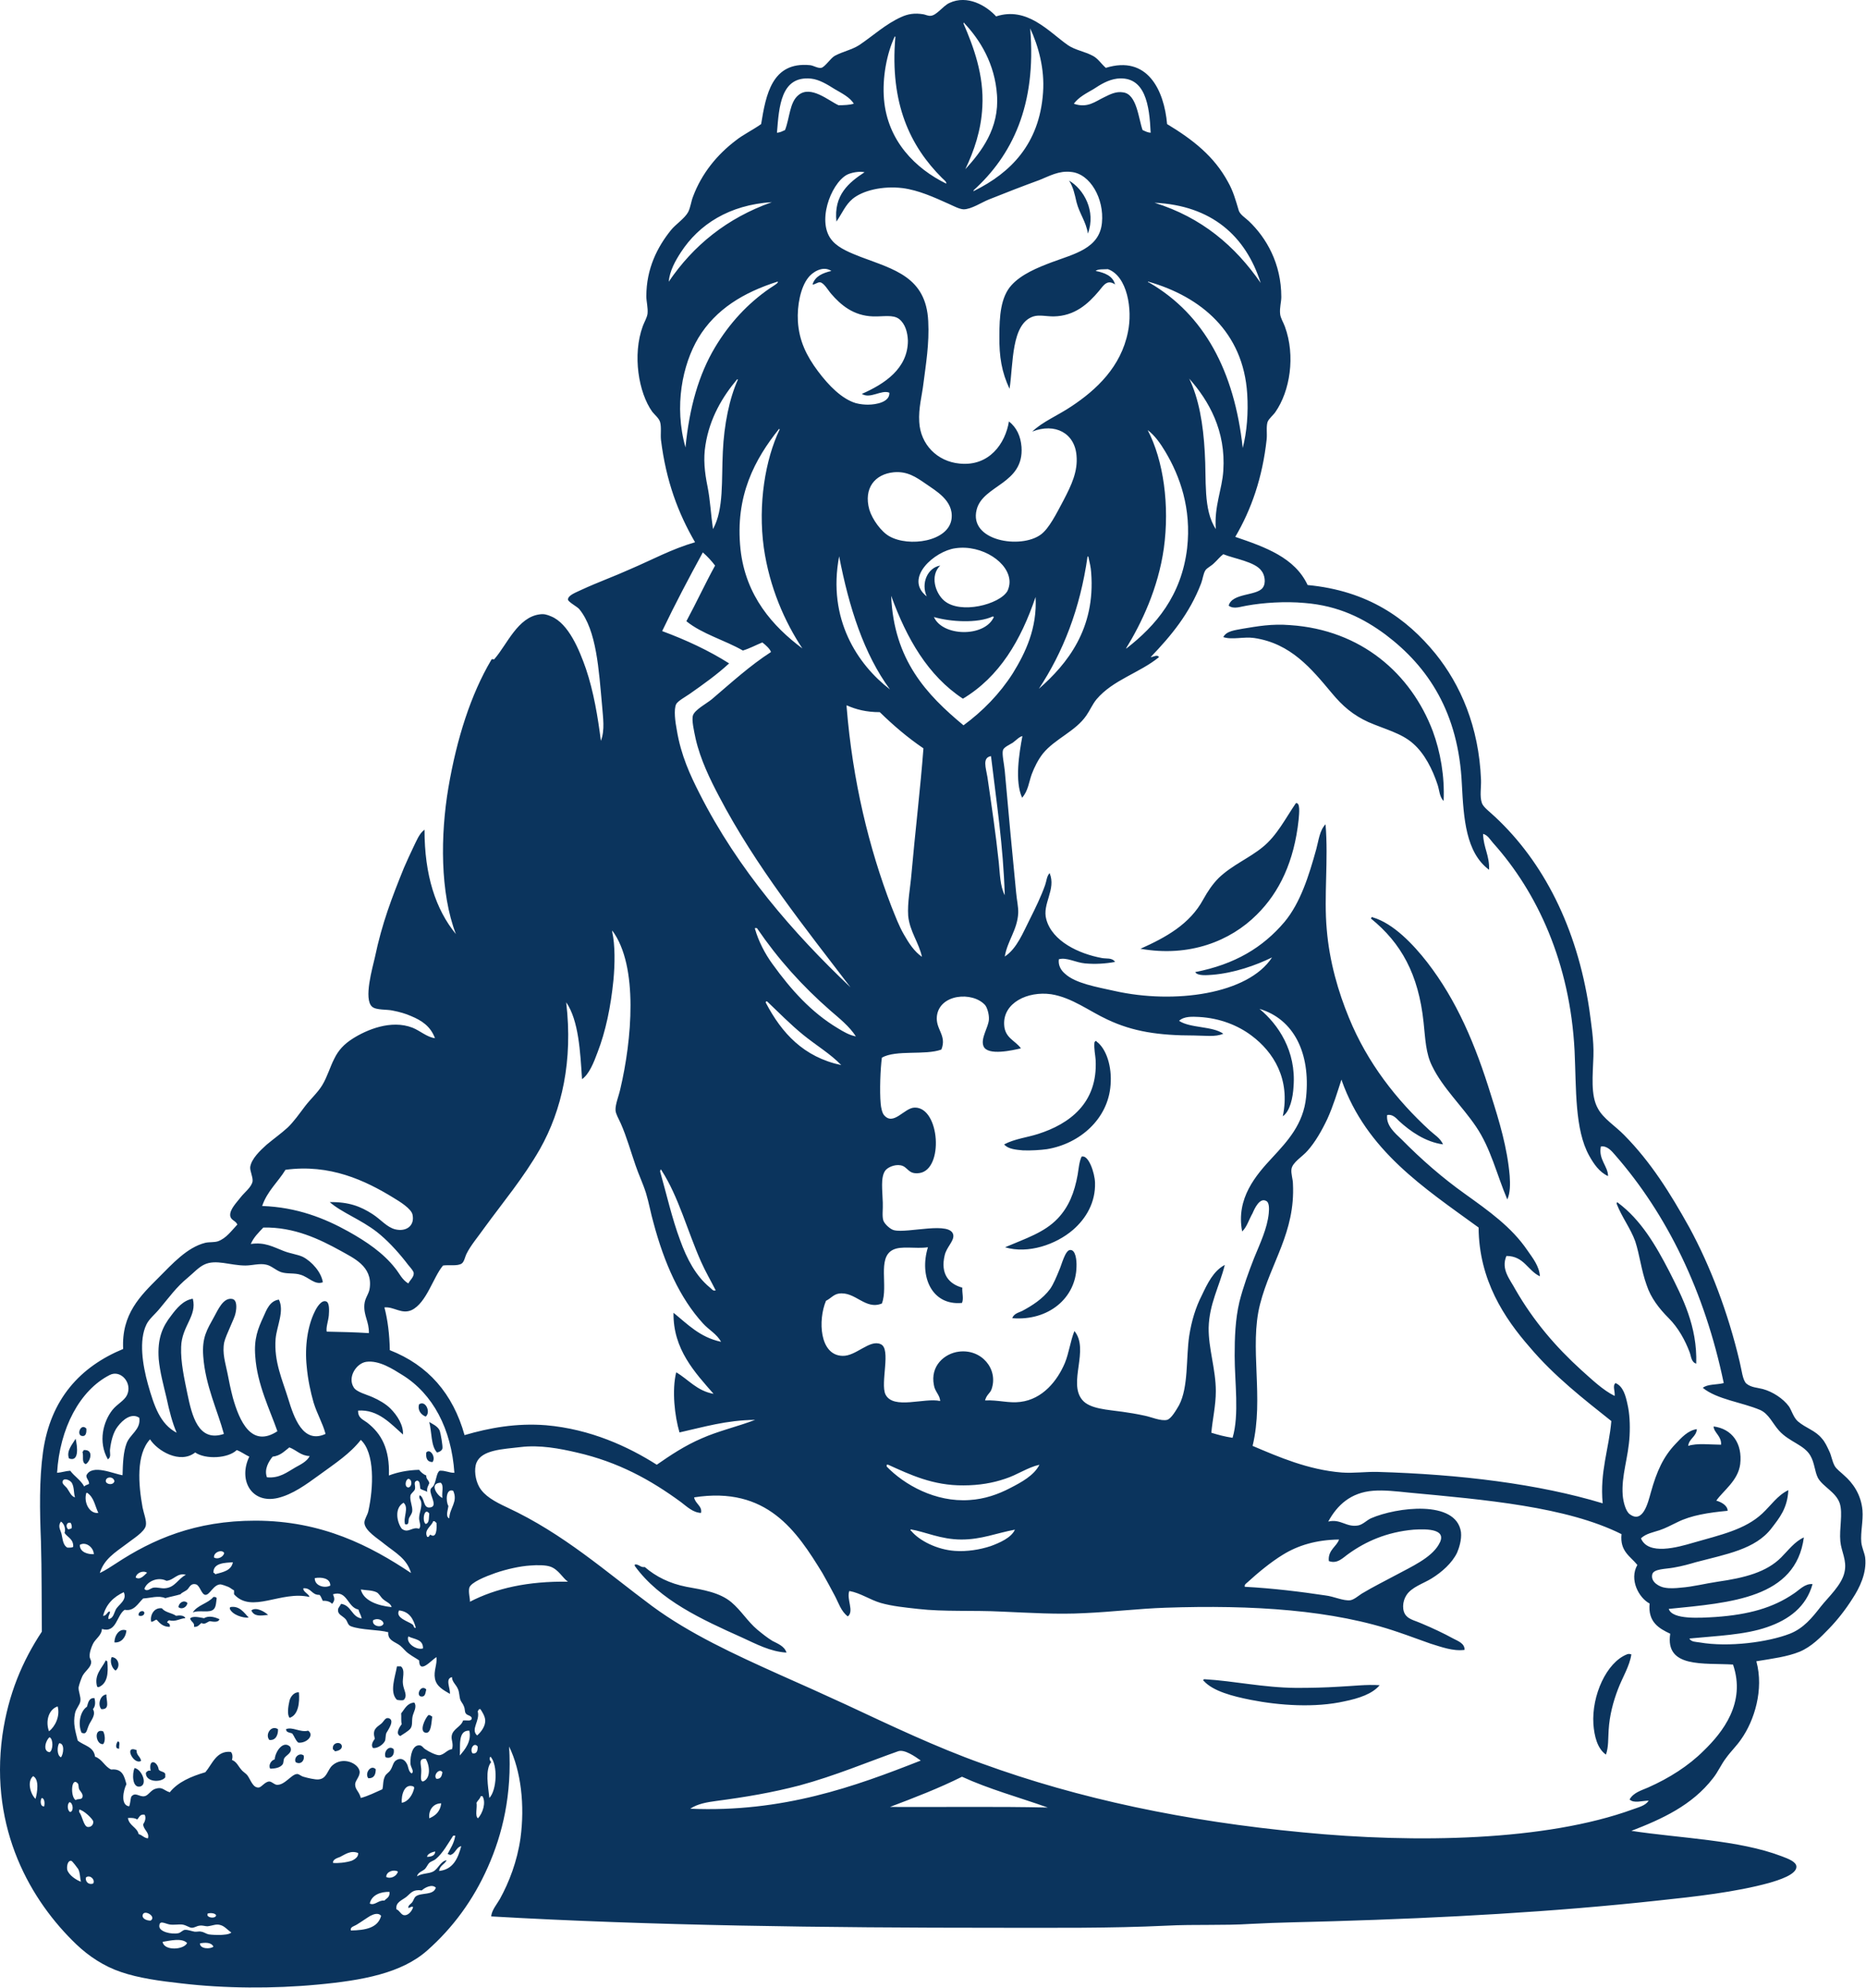 <svg xmlns="http://www.w3.org/2000/svg" xmlns:xlink="http://www.w3.org/1999/xlink" xmlns:serif="http://www.serif.com/" width="100%" height="100%" viewBox="0 0 1068 1137" xml:space="preserve" style="fill-rule:evenodd;clip-rule:evenodd;stroke-linejoin:round;stroke-miterlimit:2;"><g><path d="M611.865,103.322c8.385,4.79 15.571,17.452 10.778,30.285c-1.026,-6.844 -4.79,-11.292 -6.502,-17.964c-1.025,-4.451 -1.88,-8.727 -4.276,-12.321Zm-41.75,-93.94c17.796,-5.818 30.113,8.728 41.066,16.429c4.276,2.907 9.582,3.591 14.372,6.161c2.909,1.539 4.792,4.618 7.359,6.844c23.782,-7.357 33.365,12.662 35.074,32.167c14.716,8.896 26.866,18.31 34.909,33.194c2.906,5.134 4.276,10.094 6.16,16.426c0.855,2.225 3.59,3.935 5.645,5.818c10.095,9.582 18.651,24.295 18.651,43.459c-0,2.912 -1.026,6.16 -0.684,9.585c0.171,2.394 1.883,4.96 2.738,7.356c6.16,16.768 2.906,36.96 -5.476,48.936c-1.026,1.542 -3.764,3.765 -4.451,5.647c-0.854,2.738 -0.171,6.673 -0.513,9.924c-2.393,21.902 -8.724,40.038 -17.964,55.783c17.109,5.818 34.051,11.804 41.408,27.546c34.39,3.25 56.637,18.992 73.234,39.353c14.201,17.625 24.809,41.582 26.008,72.038c0.171,4.448 -0.857,9.411 0.513,13.346c0.855,2.396 4.448,4.96 7.528,7.873c27.549,25.666 46.884,63.139 53.898,109.849c1.026,7.87 2.738,17.967 2.396,27.205c-0.342,10.611 -1.713,22.247 2.567,29.775c3.08,5.818 10.095,10.094 15.055,15.226c15.229,15.403 26.353,33.197 37.303,52.874c11.979,22.074 22.073,48.423 28.746,76.656c1.2,4.789 1.712,10.779 3.935,12.663c2.739,2.225 6.159,2.225 9.409,3.08c5.65,1.538 11.64,5.476 14.89,9.923c1.54,2.226 2.57,6.331 5.13,8.556c4.62,3.935 9.93,5.136 13.69,9.753c1.88,2.056 3.08,4.789 4.28,7.357c1.2,2.396 1.54,5.476 3.08,8.386c1.2,2.052 3.76,3.763 5.3,5.306c5.14,4.447 9.76,10.95 10.61,20.019c0.51,6.16 -1.19,12.49 -0.68,18.309c0.34,3.248 1.88,6.16 2.22,8.724c1.03,8.898 -3.25,17.455 -7.19,23.445c-4.1,6.5 -8.72,12.318 -13.34,17.107c-4.96,5.132 -10.1,10.438 -16.94,13.348c-7.19,2.908 -15.4,3.935 -24.81,5.476c4.45,16.256 -1.2,34.052 -8.729,44.655c-2.567,3.767 -5.986,7.02 -8.554,10.61c-2.909,3.76 -4.621,8.04 -7.53,11.64c-11.979,15.57 -29.43,23.44 -46.71,30.11c28.059,4.28 61.427,5.13 86.063,14.55c3.6,1.36 8.22,3.07 8.38,5.81c0.35,4.62 -10.26,7.87 -15.57,9.41c-19.331,5.31 -42.6,7.87 -63.648,10.1c-59.543,6.5 -121.999,9.92 -185.309,11.81c-15.91,0.51 -31.826,0.68 -47.736,1.54c-15.916,1.02 -32.168,0.17 -48.255,1.02c-32.167,1.54 -64.849,1.2 -97.529,1.2c-97.53,0 -197.116,-1.2 -288.998,-6.5c0.342,-3.59 3.077,-6.68 4.96,-9.92c5.305,-9.59 9.923,-21.57 11.807,-34.74c2.567,-18.82 0.342,-38.5 -6.502,-52.531c1.709,27.371 -3.764,50.131 -12.149,68.961c-8.385,18.99 -20.192,34.9 -34.735,47.73c-14.713,13.01 -36.96,17.11 -62.797,19.51c-25.324,2.4 -53.212,2.23 -77.852,-0.69c-12.32,-1.36 -24.641,-3.07 -34.564,-6.5c-9.753,-3.25 -18.477,-9.06 -25.495,-15.74c-26.008,-24.81 -49.79,-65.7 -42.433,-119.602c3.422,-23.956 11.636,-42.777 22.586,-59.371c-0.171,-17.114 -0,-34.568 -0.513,-51.675c-0.684,-17.454 -1.029,-35.251 1.196,-51.162c4.277,-30.287 21.39,-48.767 45.859,-58.861c-1.029,-20.021 9.924,-30.456 20.36,-40.896c7.699,-7.698 16.255,-17.283 26.692,-19.848c2.396,-0.512 5.135,-0.17 7.186,-0.854c4.792,-1.712 7.701,-5.989 11.123,-9.585c-1.025,-2.394 -3.935,-2.394 -4.105,-5.303c-0.171,-3.421 3.593,-7.188 5.989,-10.265c2.051,-2.739 6.328,-5.818 6.844,-9.241c0.171,-2.737 -1.542,-5.646 -1.371,-8.043c0.684,-4.79 5.647,-9.408 9.411,-12.833c4.105,-3.422 8.214,-6.331 11.978,-9.75c3.593,-3.425 6.673,-7.872 9.924,-12.148c3.251,-4.28 7.356,-7.873 9.924,-12.15c2.909,-4.792 4.451,-10.439 6.847,-15.058c2.393,-4.96 5.644,-8.386 10.436,-11.463c8.041,-5.134 22.073,-11.123 34.394,-6.331c4.277,1.709 8.382,5.473 12.833,5.986c-2.567,-6.844 -7.53,-10.094 -13.691,-12.659c-3.08,-1.37 -6.672,-2.398 -10.266,-3.083c-3.422,-0.855 -9.582,-0.17 -11.978,-2.222c-5.135,-4.28 0.342,-22.76 1.541,-28.233c4.106,-19.68 9.753,-34.222 16.597,-51.16c1.71,-3.935 3.593,-8.044 5.306,-11.637c1.88,-3.764 3.418,-8.043 6.501,-10.266c-0,26.008 6.332,45.514 17.964,59.714c-9.069,-23.612 -8.898,-56.634 -4.277,-83.841c4.79,-28.06 12.833,-53.212 24.47,-72.889c0.684,-1.371 1.368,0.342 2.051,-0.854c7.015,-8.044 13.175,-23.786 25.837,-25.324c2.396,-0.342 4.108,0.17 6.502,1.196c9.923,4.105 16.084,19.164 19.848,29.943c4.451,13.175 6.844,27.72 8.556,41.237c2.396,-6.16 1.2,-13.346 0.684,-20.19c-1.88,-20.36 -3.08,-42.949 -13.003,-55.098c-1.026,-1.368 -6.331,-4.105 -6.502,-5.474c-0.17,-2.566 4.964,-4.276 7.702,-5.647c9.238,-4.277 18.822,-7.702 27.889,-11.804c12.833,-5.477 23.614,-11.466 37.131,-15.403c-9.753,-16.768 -16.597,-35.075 -19.506,-58.518c-0.342,-3.422 0.342,-7.186 -0.513,-10.266c-0.684,-2.226 -3.081,-4.105 -4.451,-5.818c-7.869,-10.949 -11.462,-32.51 -5.473,-48.936c0.854,-2.396 2.396,-4.792 2.738,-7.186c0.342,-3.425 -0.687,-7.015 -0.687,-9.927c-0,-15.91 6.331,-28.23 14.033,-37.815c2.735,-3.419 7.87,-6.673 9.924,-10.434c1.368,-2.741 1.71,-6.16 2.738,-8.73c4.961,-13.346 13.859,-24.124 24.467,-32.167c4.28,-3.419 9.753,-5.989 14.545,-9.409c2.738,-16.771 6.16,-35.763 27.888,-33.708c2.054,0.17 4.451,1.883 6.502,1.541c2.055,-0.342 5.305,-5.476 7.702,-6.844c4.789,-2.57 9.752,-3.425 14.032,-6.161c7.699,-5.134 15.226,-12.148 24.125,-16.086c3.764,-1.71 7.528,-2.394 12.662,-1.539c1.026,0.171 2.739,1.025 4.106,0.855c3.422,-0.17 7.015,-5.647 10.782,-7.357c10.264,-4.795 21.043,1.536 26.69,7.695Zm0.513,45.001c-1.197,-17.793 -9.582,-31.484 -18.822,-41.234c-0,-0.342 -0.342,-0.342 -0.342,0.342c5.647,13.004 11.808,29.43 10.782,47.565c-0.687,13.691 -4.792,25.324 -9.756,35.764c9.24,-10.098 19.506,-23.444 18.138,-42.437Zm-13.346,54.415c0.171,0.342 -0.342,0.513 -0,0.684c0.171,-0.171 0.171,-0.342 0.342,-0.342c20.702,-10.269 37.302,-26.694 39.354,-56.124c1.029,-13.688 -2.735,-26.862 -7.356,-36.79c3.762,44.317 -10.609,72.896 -32.34,92.572Zm-51.332,-52.018c2.051,23.954 18.139,39.698 35.59,48.252c0.513,-0.854 -1.542,-2.394 -2.396,-3.248c-18.138,-18.138 -29.942,-42.437 -26.691,-80.594c-0,-0.171 -0,-0.342 -0.342,-0.342c-4.623,9.924 -7.187,23.614 -6.161,35.932Zm-28.233,-5.815c-4.106,-2.571 -8.728,-5.478 -13.517,-5.989c-17.281,-1.713 -18.31,15.91 -19.506,30.968c1.881,-0.171 3.08,-0.855 4.619,-1.542c2.738,-7.015 2.567,-15.91 7.699,-20.019c7.018,-5.818 17.283,3.254 22.931,5.818c3.251,0 6.331,-0.171 8.725,-0.854c-2.053,-3.593 -6.845,-5.989 -10.951,-8.382Zm161.697,-5.989c-5.306,0.683 -9.582,3.418 -13.517,5.989c-4.109,2.393 -8.556,4.618 -11.294,8.382c7.87,2.738 12.32,-1.368 17.452,-3.764c3.422,-1.712 6.847,-3.422 10.782,-2.738c7.87,1.026 8.727,14.885 11.12,21.557c1.542,0.687 2.738,1.371 4.622,1.542c-0.684,-15.401 -2.91,-32.681 -19.165,-30.968Zm-154.853,55.093c-9.24,5.305 -17.452,27.552 -8.041,37.814c3.764,4.28 10.437,6.844 16.084,9.072c18.993,7.186 37.473,11.462 38.67,36.786c0.684,12.833 -1.371,24.808 -2.739,35.59c-0.854,7.186 -2.909,14.201 -2.396,22.073c0.684,12.833 10.269,22.586 23.102,23.782c16.939,1.713 26.179,-11.462 28.23,-24.124c4.451,3.592 6.673,8.385 7.186,14.545c1.542,21.387 -22.07,21.729 -25.666,35.93c-4.618,17.966 25.324,22.759 36.79,14.203c4.622,-3.422 8.728,-11.633 13.004,-19.677c4.451,-8.556 8.211,-16.425 7.357,-25.495c-1.026,-12.833 -12.32,-18.822 -25.324,-13.691c5.818,-5.644 15.058,-9.408 22.588,-14.542c14.201,-9.411 28.23,-22.586 32.168,-42.434c2.735,-12.833 -0.342,-31.997 -11.466,-35.932c-2.566,0.171 -5.646,-0.171 -7.014,1.026c5.134,1.026 9.753,2.738 11.12,7.699c-4.447,-2.906 -6.331,0.171 -9.24,3.767c-6.16,7.356 -13.859,14.371 -26.008,14.542c-4.106,0 -8.211,-1.025 -11.463,0c-12.836,4.109 -11.465,26.863 -13.69,41.408c-4.448,-9.411 -5.989,-18.307 -5.818,-30.284c-0,-11.124 0.687,-22.247 7.018,-29.091c5.644,-6.16 14.713,-9.921 22.928,-13.004c12.833,-4.789 27.375,-7.87 28.746,-22.583c1.368,-13.69 -6.672,-28.065 -17.622,-29.091c-7.018,-0.855 -12.491,2.396 -18.138,4.622c-10.269,3.764 -18.651,7.015 -28.917,11.121c-4.28,1.712 -10.095,5.647 -14.545,5.647c-2.567,-0.171 -5.647,-1.884 -8.727,-3.251c-8.041,-3.595 -16.939,-7.699 -26.179,-8.898c-11.463,-1.371 -22.757,1.37 -28.575,6.16c-4.105,3.421 -5.989,8.214 -9.24,13.003c-1.709,-15.229 7.189,-22.416 16.084,-28.233c-3.078,-0.683 -7.7,0.172 -10.267,1.54Zm-94.791,44.145c-3.254,4.964 -6.502,10.782 -7.018,16.941c14.033,-20.702 33.368,-36.447 59.033,-45.513c-24.469,1.539 -41.75,12.834 -52.015,28.572Zm331.773,17.626c-8.553,-26.863 -28.062,-44.317 -60.743,-45.856c27.037,8.383 46.201,24.811 60.743,45.856Zm-258.884,-3.08c-4.448,5.476 -6.502,16.084 -5.989,24.982c0.687,11.292 4.963,19.848 11.465,28.575c6.16,8.212 13.688,15.914 21.731,18.31c2.567,0.684 5.302,0.854 6.844,0.854c4.96,0 12.663,-1.539 12.32,-6.844c-4.618,-1.883 -10.95,3.764 -15.742,0.684c12.833,-5.647 26.35,-14.371 26.35,-30.458c-0.171,-4.79 -1.539,-9.579 -4.963,-12.32c-3.419,-2.735 -9.237,-1.368 -14.885,-1.539c-11.465,-0.342 -18.651,-6.673 -24.127,-13.004c-1.539,-1.709 -4.105,-6.331 -6.331,-6.502c-1.367,-0.171 -3.248,1.539 -4.276,1.197c1.542,-4.79 5.818,-6.502 10.779,-7.699c-5.133,-3.422 -11.292,1.197 -13.176,3.764Zm-17.794,2.396c-19.335,6.16 -35.248,15.742 -45.175,32.168c-9.065,15.226 -14.029,39.011 -7.356,62.626c2.226,-22.76 7.531,-41.583 16.942,-57.321c8.211,-13.688 18.651,-24.982 31.313,-33.709c1.538,-1.028 5.131,-3.079 4.618,-3.764l-0.342,0Zm213.2,0.684c30.969,18.138 48.42,50.135 53.212,94.452c2.396,-9.243 3.251,-20.19 2.567,-30.971c-2.225,-35.419 -26.523,-55.611 -56.466,-64.165c-0.171,0 -0.342,0 -0.342,0.342c0.514,0 0.684,0.171 1.029,0.342Zm31.481,96.845c1.029,15.745 -1.025,32.853 6.332,43.975c-1.025,-13.003 3.593,-22.586 4.28,-33.365c1.539,-22.759 -8.214,-40.04 -19.509,-52.702c5.475,11.292 8.042,26.011 8.897,42.092Zm-285.746,-4.276c-1.368,8.043 -0.513,15.742 1.196,24.125c1.542,7.873 1.883,15.916 3.08,24.127c6.331,-11.465 4.792,-28.059 5.647,-44.317c0.684,-15.397 3.764,-30.458 8.556,-41.063c-0,-0.17 -0,-0.342 -0.341,-0.342c-8.386,9.92 -15.742,22.24 -18.138,37.47Zm20.018,59.716c2.909,26.862 18.651,44.317 35.419,56.809c-10.095,-15.232 -18.822,-34.909 -22.073,-57.663c-3.422,-24.811 0.854,-50.477 9.069,-67.59c-0,-0.171 -0.17,-0.341 -0.342,-0.341c-13.687,17.112 -25.324,38.157 -22.073,68.785Zm242.287,-0.341c-3.25,22.754 -12.662,42.604 -21.731,57.321c-0,-0.171 -0,-0.342 0.342,-0.171c16.768,-13.004 31.484,-30.117 34.735,-57.321c2.567,-22.76 -4.106,-41.24 -12.491,-55.27c-2.735,-4.619 -6.16,-9.408 -10.095,-12.32c9.07,17.283 12.662,43.121 9.24,67.761Zm-168.54,-22.246c1.712,5.646 6.847,12.662 11.465,15.231c11.121,6.331 33.88,3.077 35.59,-9.927c1.368,-10.607 -9.411,-16.255 -14.888,-20.189c-5.473,-3.764 -10.437,-7.186 -18.135,-6.502c-10.781,1.025 -17.454,9.069 -14.032,21.387Zm42.775,52.017c9.243,8.043 31.826,2.226 36.276,-5.476c0.684,-1.368 1.197,-3.421 1.197,-4.96c0.171,-11.294 -15.913,-21.731 -30.968,-19.506c-11.807,1.539 -29.774,17.11 -16.426,27.546c-3.424,-7.527 0.514,-16.425 7.699,-17.625c-5.989,5.818 -2.738,15.745 2.222,20.021Zm-138.079,-27.549c-8.043,14.717 -15.916,29.604 -23.272,45.001c13.858,5.134 26.691,11.123 38.328,18.48c-6.844,6.331 -14.542,11.807 -22.586,17.454c-2.225,1.539 -6.844,4.106 -7.698,5.818c-1.542,3.077 -0.516,10.435 0.342,14.885c2.396,14.542 7.698,25.837 13.004,36.276c22.073,43.631 53.728,79.904 86.409,110.875c-25.837,-33.877 -54.241,-69.127 -75.289,-109.336c-4.96,-9.411 -10.607,-20.874 -13.346,-32.852c-0.854,-4.109 -2.393,-10.611 -1.539,-13.346c1.026,-3.254 7.87,-6.844 10.779,-9.243c11.462,-9.75 21.731,-19.164 33.88,-27.034c-0.513,-1.709 -3.08,-4.105 -4.963,-5.476c-3.764,1.542 -7.186,3.425 -11.124,4.622c-10.437,-5.989 -23.27,-9.411 -32.339,-16.771c5.647,-10.434 10.782,-21.558 16.429,-31.826c-2.054,-2.734 -4.451,-5.301 -7.015,-7.527Zm292.591,6.16c-1.713,1.712 -4.106,2.738 -4.96,4.108c-1.2,1.88 -1.542,5.131 -2.397,7.357c-6.676,17.455 -17.283,30.113 -28.917,42.263c1.538,0 3.764,-1.713 4.79,0c-11.121,9.068 -26.35,13.003 -35.761,24.124c-2.396,2.912 -3.764,6.332 -5.818,9.243c-6.16,9.066 -17.967,13.346 -24.811,21.728c-2.735,3.425 -4.96,7.87 -6.502,11.978c-1.539,4.28 -2.052,9.583 -5.476,13.346c-4.277,-9.408 -1.709,-25.324 0.174,-35.248c-1.713,0.344 -3.422,2.225 -5.477,3.764c-1.883,1.196 -5.134,2.567 -5.647,4.28c-0.684,2.222 0.687,8.04 1.029,11.807c2.051,23.438 4.276,46.711 6.501,69.639c0.342,4.105 1.368,8.385 1.197,11.807c-0.513,9.582 -6.16,15.742 -7.698,24.808c7.015,-4.618 10.437,-13.688 14.542,-21.729c3.08,-6.16 6.331,-12.833 8.556,-19.163c0.855,-2.397 0.855,-4.964 2.567,-6.844c3.935,9.408 -4.451,17.623 -1.883,26.521c3.422,12.49 18.651,19.677 31.826,22.072c2.567,0.514 5.818,-0.342 7.528,2.226c-5.644,1.025 -11.292,1.367 -17.109,0.854c-5.647,-0.513 -10.437,-3.596 -15.059,-2.396c-0.512,3.422 1.2,6.331 3.422,8.214c5.989,5.647 18.48,7.698 28.404,9.924c34.222,7.698 76.484,1.883 90.172,-19.164c-9.069,4.448 -21.56,8.898 -34.048,9.924c-2.738,0.171 -8.556,0.854 -9.924,-1.538c22.757,-4.451 38.67,-14.033 51.161,-28.749c9.066,-10.95 13.859,-26.179 18.135,-41.576c1.371,-4.963 1.883,-10.782 5.306,-14.204c1.712,20.535 -1.029,41.066 0.684,60.059c1.542,18.651 6.673,35.932 12.662,50.478c10.608,26.008 27.378,47.223 46.201,64.507c2.564,2.393 6.16,4.447 7.698,8.041c-10.094,-1.368 -18.821,-7.528 -25.152,-13.346c-1.71,-1.709 -3.764,-4.105 -6.844,-3.422c-0.684,5.989 4.447,10.266 8.211,13.861c11.294,11.463 23.443,22.07 36.447,31.311c13.347,9.582 26.521,18.822 35.59,32.168c3.081,4.447 6.844,9.069 7.187,14.887c-7.015,-3.251 -9.069,-11.637 -19.165,-11.637c-3.25,7.699 2.055,13.347 5.135,19.164c10.437,18.139 23.27,33.023 37.815,46.198c6.16,5.476 12.146,11.294 18.993,14.719c0.342,-2.74 -1.371,-5.818 0.513,-7.359c4.447,1.884 5.818,7.359 6.844,12.148c1.2,5.132 1.542,11.463 1.2,17.965c-0.687,12.663 -4.793,22.76 -3.938,34.052c0.342,3.935 1.712,9.068 3.938,10.777c7.698,5.818 10.607,-6.843 12.146,-12.318c3.422,-12.32 7.188,-20.532 14.204,-27.89c3.25,-3.42 7.015,-7.697 12.149,-8.384c-0.345,4.447 -4.45,5.304 -4.963,9.581c4.963,-1.71 13.004,-0.683 18.822,-0.683c0.342,-4.964 -4.109,-6.845 -4.28,-10.441c10.61,1.371 16.6,9.757 15.229,21.563c-1.197,9.408 -9.582,15.056 -13.688,20.874c3.08,0.854 6.501,2.908 6.501,5.818c-10.949,1.024 -20.876,2.563 -28.746,6.501c-3.593,1.711 -6.673,3.422 -10.266,4.623c-3.593,1.194 -7.701,1.879 -10.607,4.617c4.105,9.925 21.044,5.132 29.771,2.567c16.084,-4.621 29.771,-7.531 39.695,-16.771c4.96,-4.617 8.73,-10.436 14.89,-13.346c-0.52,10.439 -5.14,15.913 -9.58,21.731c-9.24,12.146 -26.013,14.889 -43.467,19.506c-2.909,0.858 -7.528,2.226 -12.662,3.08c-4.79,0.854 -11.292,0.685 -12.146,3.765c-1.199,4.617 4.448,7.359 7.187,7.701c2.734,0.513 5.989,0.343 9.065,0c7.018,-0.512 14.204,-2.396 21.219,-3.424c15.571,-2.224 27.894,-5.475 36.274,-13.86c4.11,-4.104 7.7,-9.066 13,-11.464c-4.62,34.736 -41.402,37.301 -77.337,40.896c2.055,6.331 18.138,5.132 26.865,4.62c19.162,-1.371 32.852,-5.306 44.662,-13.35c3.42,-2.222 6.33,-5.814 10.78,-5.474c-3.6,13.005 -13.52,20.364 -26.01,24.637c-12.836,4.451 -28.749,4.964 -44.49,6.503c1.025,2.058 3.935,1.888 5.818,2.228c16.768,2.906 39.352,-0.17 51.672,-4.964c7.87,-3.08 12.84,-9.238 17.63,-15.398c4.44,-5.644 12.15,-12.491 13.68,-19.849c1.54,-6.676 -1.88,-11.808 -2.39,-17.622c-0.69,-7.188 1.54,-15.917 -0.34,-21.735c-2.23,-6.5 -9.59,-9.406 -12.49,-14.542c-1.89,-3.763 -1.89,-8.552 -4.28,-12.661c-3.59,-6.33 -12.15,-7.869 -17.97,-14.372c-3.59,-3.937 -5.82,-9.585 -10.78,-11.806c-10.434,-4.451 -24.637,-5.99 -32.851,-12.663c2.567,-2.226 8.043,-1.71 11.978,-2.738c-10.95,-52.531 -32.51,-96.503 -62.11,-130.384c-2.055,-2.393 -4.619,-5.476 -8.215,-4.963c-1.538,7.36 4.109,11.294 4.109,16.941c-4.963,-2.225 -8.214,-7.015 -10.782,-11.636c-8.382,-15.056 -7.356,-38.328 -8.382,-60.056c-2.567,-50.306 -21.389,-90.688 -46.542,-118.75c-1.712,-1.881 -3.081,-4.618 -5.818,-5.305c0.171,7.872 3.764,12.319 3.422,20.534c-13.346,-9.924 -14.542,-29.43 -15.571,-48.936c-1.88,-40.896 -19.164,-67.074 -43.63,-85.554c-12.491,-9.241 -26.865,-16.597 -46.371,-18.136c-11.121,-1.029 -23.783,-0.171 -33.193,1.539c-3.422,0.513 -7.36,2.223 -10.266,0c1.881,-7.356 16.084,-5.477 19.506,-10.269c2.051,-2.735 1.025,-7.527 -0.684,-9.579c-3.596,-5.306 -15.745,-7.015 -21.902,-9.584c-1.886,1.371 -3.253,3.255 -5.307,5.135Zm-185.479,72.208c-14.888,-20.192 -23.441,-46.884 -29.088,-76.143c-6.845,35.933 10.607,61.939 29.088,76.143Zm85.211,-0.345c16.255,-14.2 32.51,-34.39 29.942,-66.558c-0.171,-2.909 -0.855,-5.647 -1.542,-8.727c-0,-0.343 -0.342,-0.343 -0.513,-0.513c-4.275,30.285 -14.199,55.096 -27.887,75.798Zm-43.12,20.877c10.952,-8.043 20.703,-17.964 28.233,-29.771c7.186,-11.636 14.03,-25.837 13.004,-43.633c-8.386,24.811 -20.706,45.684 -41.58,58.176c-20.019,-13.175 -32.167,-34.391 -41.066,-58.86c1.543,36.789 20.364,56.637 41.409,74.088Zm-16.939,-61.94c4.96,11.124 28.404,11.637 34.052,0.513c0.342,-0.342 0.342,-0.684 -0.345,-0.855c-8.727,4.106 -24.467,3.078 -33.707,0.342Zm-49.964,51.332c3.422,42.434 12.833,80.933 25.666,114.3c2.225,5.477 4.276,11.121 7.188,16.081c2.735,4.792 5.815,9.585 10.266,12.662c-1.712,-8.041 -7.017,-14.542 -7.873,-23.438c-0.513,-7.531 1.197,-15.916 1.883,-24.127c2.055,-23.444 5.132,-48.939 6.844,-71.692c-9.069,-6.16 -17.28,-13.178 -24.982,-20.706c-7.698,0 -13.688,-1.542 -18.993,-3.935c0.001,0.171 0.001,0.514 0.001,0.855Zm80.59,40.209c2.396,16.429 4.792,32.51 6.502,48.767c0.687,6.673 0.687,13.517 3.425,18.822c-0.858,-28.233 -4.793,-53.557 -7.873,-79.564c-5.131,0.854 -2.908,6.673 -2.054,11.975Zm-132.947,87.095c1.88,6.673 5.644,14.03 9.923,19.848c10.608,14.713 22.244,27.717 37.474,36.789c3.077,1.88 6.502,3.932 10.266,4.619c-3.764,-5.818 -9.411,-10.266 -14.545,-14.716c-16.083,-14.03 -29.942,-29.43 -42.091,-47.223c-0.513,0 -0.684,0 -1.026,-0.171c0.169,0.512 -0.517,0.683 -0.001,0.854Zm-81.79,1.539c1.712,7.527 1.541,18.651 0.687,27.549c-1.542,15.4 -4.451,29.259 -9.072,41.237c-2.223,5.989 -4.79,12.491 -8.896,15.398c-1.026,-15.568 -1.884,-33.536 -9.069,-43.973c3.935,33.368 -2.396,61.598 -15.058,84.013c-9.411,16.426 -21.044,30.284 -31.655,44.83c-3.593,5.131 -8.04,10.266 -10.437,15.23c-0.684,1.366 -1.197,4.275 -2.567,5.305c-2.393,1.71 -7.528,0.684 -10.778,1.196c-5.647,6.673 -9.411,21.387 -17.967,25.495c-5.815,2.564 -10.095,-2.052 -15.571,-1.538c1.883,7.186 2.909,15.396 3.08,24.466c21.902,8.558 36.105,24.812 42.779,48.593c14.029,-4.104 29.6,-7.014 46.71,-5.646c25.324,2.226 46.884,12.148 63.31,22.588c7.872,-5.476 16.084,-10.952 25.666,-15.059c9.582,-4.277 20.364,-6.673 30.629,-10.607c-16.597,0.172 -29.43,4.106 -43.292,7.187c-2.738,-9.24 -4.448,-23.956 -1.88,-34.394c7.015,4.105 11.804,10.607 21.386,12.32c-10.607,-12.149 -23.27,-25.495 -22.928,-46.372c8.043,6.503 15.058,14.033 27.207,16.601c-2.396,-4.451 -7.018,-6.844 -10.266,-10.44c-13.349,-14.542 -22.247,-34.561 -28.407,-57.662c-1.539,-5.306 -2.564,-11.295 -4.277,-16.939c-1.709,-5.473 -4.276,-10.779 -5.989,-15.913c-2.567,-7.357 -5.131,-16.426 -8.382,-23.785c-1.371,-3.077 -2.909,-5.474 -3.08,-7.699c-0.171,-3.422 1.88,-8.211 2.738,-12.149c6.502,-27.546 10.607,-70.325 -4.621,-90.686l-0,0.854Zm333.317,59.204c-20.706,0 -35.25,-2.226 -49.793,-9.069c-10.437,-4.793 -20.361,-12.662 -32.339,-14.542c-13.517,-1.883 -27.549,4.96 -26.863,17.451c0.342,7.699 6.502,9.07 9.579,13.517c-4.447,1.029 -18.993,4.448 -21.386,-1.199c-1.883,-4.445 2.906,-10.947 3.08,-15.397c0.171,-2.909 -1.029,-6.844 -2.225,-8.211c-7.186,-7.873 -26.008,-6.332 -27.549,6.33c-0.855,7.699 5.818,10.947 2.567,19.165c-9.411,3.419 -25.837,0 -34.049,4.615c-0.857,6.161 -1.37,19.165 -0.687,26.353c0.171,2.226 0.858,5.303 1.884,6.502c5.476,6.502 11.637,-4.277 17.625,-4.277c14.372,-0.171 16.765,35.59 2.564,37.473c-6.501,0.854 -6.331,-3.596 -10.607,-4.45c-3.764,-0.684 -7.702,1.367 -8.898,3.08c-2.738,3.935 -1.539,11.292 -1.367,18.307c0.171,3.596 -0.513,7.702 0.342,10.268c0.855,2.223 4.276,5.135 6.16,5.477c7.87,1.881 32.852,-5.477 33.877,2.906c0.342,3.425 -3.935,6.844 -4.96,11.465c-2.567,10.782 2.566,16.43 10.095,18.48c-0.171,3.252 0.854,6.16 -0.171,8.725c-17.284,1.713 -24.64,-15.227 -19.506,-31.826c-7.186,1.028 -15.4,-1.026 -20.189,1.541c-8.898,4.619 -2.396,20.706 -6.16,30.626c-9.585,3.938 -15.229,-7.186 -24.811,-5.645c-2.909,0.513 -4.45,2.738 -7.186,4.105c-4.622,10.953 -3.767,31.143 9.408,31.484c7.702,0.342 15.571,-9.582 21.902,-6.673c6.161,2.567 -0.342,22.244 2.739,28.747c4.451,8.898 22.244,1.711 31.313,3.763c-0.171,-3.422 -3.08,-5.477 -3.593,-9.067c-2.225,-11.122 6.161,-18.137 14.201,-19.162c13.004,-1.713 22.757,9.92 18.822,21.387c-0.854,2.566 -2.738,2.908 -3.764,6.501c7.698,-0.341 13.517,1.71 20.189,0.854c12.833,-1.538 21.218,-12.149 25.495,-22.24c2.396,-5.818 3.08,-12.32 5.476,-18.31c8.727,10.607 -3.764,29.429 4.447,39.354c4.28,5.304 14.888,5.646 23.099,6.843c3.767,0.513 7.873,1.196 12.662,2.226c3.596,0.685 9.244,3.25 12.833,2.396c2.397,-0.683 5.135,-5.476 6.847,-8.385c5.473,-10.437 3.935,-27.036 5.815,-39.698c1.371,-8.725 3.767,-16.423 7.189,-23.096c3.251,-6.848 6.673,-14.033 13.175,-17.455c-3.08,12.32 -8.898,22.244 -9.24,35.932c-0.171,11.808 4.106,23.783 4.106,36.274c-0,8.214 -1.88,16.087 -2.567,23.785c3.767,1.196 7.701,2.222 12.149,2.91c3.938,-13.18 1.2,-31.827 1.2,-46.886c-0,-10.437 0.342,-20.873 2.738,-30.971c2.223,-8.725 5.302,-17.11 8.382,-24.982c3.422,-8.382 7.528,-16.936 8.386,-25.495c0.342,-3.077 0.17,-6.16 -1.2,-7.015c-3.935,-2.564 -7.015,4.451 -8.041,6.844c-2.225,3.938 -3.421,8.214 -5.989,10.44c-3.593,-18.994 7.87,-32.167 17.455,-42.437c8.553,-9.237 17.622,-18.993 19.164,-34.39c2.564,-25.153 -7.018,-44.659 -26.695,-50.477c10.779,8.898 21.048,24.128 19.506,44.317c-0.342,6.502 -2.054,14.372 -6.16,17.109c4.45,-21.218 -5.303,-36.786 -17.964,-46.197c-7.531,-5.647 -17.797,-9.924 -29.946,-10.607c-3.764,-0.171 -8.554,-0.514 -11.462,2.223c6.502,4.279 18.993,2.909 25.324,7.355c-4.452,2.055 -10.783,1.029 -16.428,1.029Zm-245.368,-18.651c9.069,17.281 21.561,30.968 43.117,35.59c-5.988,-6.331 -14.371,-11.294 -21.728,-17.283c-7.359,-5.986 -14.032,-12.833 -20.705,-19.164l-0.684,0c0.172,0.515 -0.344,0.686 -0,0.857Zm321.338,66.39c-3.251,6.844 -7.015,13.346 -11.292,18.138c-2.909,3.419 -8.727,6.673 -9.24,10.604c-0.342,2.57 0.855,5.818 0.855,8.389c1.37,27.717 -12.662,44.83 -18.822,68.783c-6.331,24.638 2.396,53.558 -4.277,81.104c14.885,6.33 31.827,13.688 50.99,15.229c6.844,0.515 13.688,-0.513 20.532,-0.341c47.226,1.369 92.056,6.844 128.842,17.963c-1.709,-17.963 3.596,-31.138 4.963,-47.051c-15.913,-12.663 -32.681,-25.666 -46.71,-42.266c-14.375,-16.424 -29.09,-38.328 -29.261,-68.442c-31.313,-22.757 -64.165,-43.972 -78.366,-84.183c-0,-0.174 -0,-0.346 -0.171,-0.346c-2.225,6.848 -4.622,14.891 -8.043,22.419Zm-546.515,54.409c4.792,3.083 8.214,7.53 13.004,8.73c6.331,1.539 11.294,-2.055 9.927,-8.385c-0.687,-3.423 -7.36,-7.531 -10.782,-9.583c-16.426,-10.098 -36.618,-19.506 -61.939,-16.083c-4.28,7.015 -10.437,12.146 -13.349,20.705c19.851,0.684 35.764,7.015 49.28,14.542c10.437,5.818 20.019,12.32 26.863,21.044c2.396,2.912 3.938,6.673 7.53,8.727c0.855,-1.883 3.251,-3.593 3.08,-5.986c-0.171,-1.541 -3.253,-4.45 -4.622,-6.505c-5.134,-6.501 -10.779,-12.487 -16.425,-16.938c-9.24,-7.186 -20.19,-11.124 -27.037,-17.113c11.123,-0.17 17.797,2.571 24.47,6.845Zm164.606,-24.466c3.592,12.662 6.844,27.036 11.462,39.356c3.935,10.95 9.069,20.531 16.942,27.033c1.026,0.684 1.88,2.394 3.422,1.71c-2.738,-5.477 -5.818,-10.608 -8.385,-16.427c-7.699,-17.28 -12.833,-37.128 -22.586,-52.186c-0,-0.342 -0.342,-0.516 -0.684,-0.342c-0.001,0.343 -0.001,0.684 -0.171,0.856Zm-169.226,76.142c0.342,-3.935 2.739,-5.988 3.081,-9.582c1.539,-12.319 -9.411,-16.941 -16.6,-21.044c-12.146,-6.676 -26.521,-13.691 -44.314,-13.349c-2.738,2.909 -5.476,5.476 -7.188,9.411c8.043,-1.196 12.833,1.709 18.651,3.938c3.767,1.538 8.214,2.052 11.124,3.419c5.306,2.737 10.608,8.898 11.462,14.545c-4.619,1.713 -8.041,-2.909 -12.659,-4.276c-3.596,-1.199 -7.702,-0.342 -11.294,-1.542c-3.251,-1.199 -5.647,-3.764 -8.557,-4.276c-3.592,-0.854 -8.04,0.513 -11.804,0.513c-8.727,0 -16.941,-3.764 -23.615,-0.513c-3.251,1.539 -6.331,4.964 -9.24,7.356c-6.844,5.647 -10.607,11.124 -16.083,17.626c-2.564,3.248 -6.16,5.989 -7.699,9.237c-4.45,9.072 -2.225,23.101 0.855,34.223c3.593,12.661 7.015,22.756 16.426,27.72c-2.396,-5.476 -4.277,-12.662 -5.818,-20.019c-1.709,-7.188 -3.764,-14.717 -4.448,-22.076c-0.854,-11.975 2.226,-18.648 7.186,-24.979c3.08,-4.105 6.844,-8.727 12.32,-9.581c2.567,9.923 -6.331,15.567 -6.673,27.545c-0.342,8.729 1.881,18.48 3.593,26.866c2.567,12.32 6.16,27.892 20.876,22.929c-3.596,-13.347 -10.61,-27.718 -11.807,-44.318c-0.854,-10.949 2.226,-15.396 6.16,-22.586c2.223,-3.935 5.305,-11.462 10.607,-10.266c2.567,0.685 2.396,4.964 1.713,8.041c-0.513,3.082 -5.477,12.32 -6.502,16.771c-1.2,6.16 0.684,11.636 1.88,17.622c0.855,4.619 1.884,9.411 3.081,14.033c3.764,13.346 10.607,28.912 25.495,19.164c-4.106,-11.808 -11.633,-26.865 -12.662,-42.779c-0.855,-10.095 1.542,-15.913 4.621,-22.586c1.881,-4.276 3.764,-9.24 8.898,-9.924c3.248,6.502 -1.2,15.056 -1.883,22.415c-1.029,13.004 3.935,23.611 7.186,34.223c3.25,10.607 8.385,26.179 21.389,20.19c-1.542,-5.99 -4.792,-11.295 -6.844,-17.969c-1.712,-5.988 -3.251,-13.004 -3.938,-20.703c-1.197,-11.293 0.516,-23.101 4.621,-31.313c1.026,-2.222 3.764,-6.844 6.502,-5.818c2.052,0.685 1.71,5.477 1.539,8.044c-0.342,3.422 -1.709,6.845 -1.197,9.24c8.041,0.171 16.255,0.342 24.127,0.854c0.171,-6.673 -3.08,-9.924 -2.568,-16.426Zm21.732,40.382c-5.476,-3.425 -13.346,-8.556 -20.706,-7.53c-5.647,0.857 -10.778,8.727 -7.186,14.545c1.539,2.736 7.357,4.107 10.779,5.648c3.593,1.539 7.701,3.932 10.269,6.501c3.935,3.936 7.528,9.58 7.186,14.884c-6.844,-5.988 -14.204,-14.542 -25.666,-13.687c-0.171,4.276 2.906,5.135 5.131,6.844c8.214,6.33 13.004,15.059 12.491,30.287c4.792,-1.883 10.778,-3.082 17.28,-3.254c1.029,1.371 2.396,2.569 4.108,3.254c-0.17,2.222 1.539,2.563 1.71,4.447c-0.513,1.371 -1.539,2.567 -1.197,4.962c-1.026,-0.855 -2.909,-1.027 -3.935,-1.882c-0.342,-1.879 -0,-4.451 -1.883,-4.621c-2.393,0.854 -0.683,2.742 -1.196,4.964c-0.513,1.366 -2.226,2.221 -2.567,3.592c-0.513,2.91 1.371,6.161 1.026,9.07c-0.342,1.71 -1.367,2.738 -1.881,3.936c-0.515,1.369 0.342,4.104 -2.225,3.42c-1.196,-3.935 2.396,-9.406 -0.854,-12.318c-5.477,3.082 -3.764,11.294 -1.026,14.887c3.764,2.91 5.815,-1.371 9.921,0c1.371,-1.714 -0,-3.936 -0,-5.988c-0,-3.08 1.712,-6.16 1.2,-9.241c-0.171,-1.539 -1.712,-2.224 -0.855,-3.935c2.909,1.371 1.88,7.189 5.474,7.016c5.476,-0.173 0.171,-7.016 0.687,-10.096c0.171,-1.197 1.368,-1.539 1.881,-2.563c1.541,-2.912 1.541,-7.361 3.422,-8.39c3.422,-0.171 5.134,1.2 8.385,1.2c-1.714,-25.154 -12.321,-45.172 -29.773,-55.952Zm-165.974,20.021c2.735,-3.426 6.844,-5.307 8.382,-8.558c3.251,-6.844 -3.593,-14.716 -9.923,-11.463c-17.11,8.726 -28.575,30.455 -30.114,55.951c2.564,-0.172 4.789,-1.028 7.528,-1.2c2.396,3.254 5.989,5.305 8.043,9.072c0.513,-0.857 1.881,-1.029 2.738,-1.541c-0,-2.227 -1.542,-2.738 -1.542,-4.79c3.08,-6.845 15.742,-0.854 20.706,-0.17c0.171,-7.189 0.513,-13.348 2.222,-17.969c1.883,-5.476 8.385,-8.04 7.356,-14.887c-4.276,-2.909 -9.237,0.858 -12.317,4.96c-2.738,3.426 -3.935,8.902 -4.451,13.35c-0.17,1.883 0.857,4.104 -1.196,5.474c-5.817,-10.093 -2.566,-21.729 2.568,-28.229Zm21.558,16.767c-8.041,8.726 -6.673,25.836 -4.277,39.012c0.684,3.42 2.396,7.529 1.883,10.265c-0.684,3.767 -7.702,7.872 -11.124,10.611c-6.673,4.964 -12.833,8.725 -15.226,16.596c3.248,-1.541 6.331,-3.593 9.237,-5.474c21.047,-13.861 45.514,-24.469 79.736,-24.469c38.328,0 66.048,14.542 89.146,29.942c-2.396,-8.214 -8.727,-11.462 -15.229,-16.596c-3.422,-2.91 -11.292,-7.529 -11.463,-12.15c-0,-2.052 1.71,-4.279 2.226,-6.501c3.077,-13.688 3.764,-33.535 -4.279,-40.896c-6.16,7.874 -14.543,13.35 -23.953,20.194c-7.531,5.472 -15.059,10.95 -23.444,13.003c-15.058,3.591 -22.928,-10.097 -16.425,-23.614c-2.564,-1.197 -4.448,-2.736 -7.186,-3.765c-4.963,4.791 -17.796,5.474 -23.786,1.371c-8.724,6.845 -21.728,-1.029 -25.836,-7.529Zm303.888,35.931c-17.284,-12.663 -35.764,-22.928 -59.717,-28.401c-9.583,-2.228 -21.047,-4.449 -32.168,-3.082c-10.095,1.198 -22.073,1.541 -25.153,8.897c-1.542,3.763 -0.684,9.923 1.539,13.862c2.909,5.132 8.727,8.382 16.083,11.805c32.339,15.059 56.466,36.787 82.987,56.465c21.389,15.741 47.056,27.55 72.55,39.012c12.833,5.648 25.666,11.462 38.328,17.28c25.666,11.979 51.502,24.299 77.855,33.711c55.438,20.19 116.523,33.02 183.597,39.36c64.677,6.33 139.107,4.96 188.901,-13.18c3.25,-1.2 7.186,-2.06 9.069,-4.96c-3.764,0 -8.556,1.71 -10.949,-0.69c2.222,-3.94 6.672,-5.13 10.607,-6.84c11.975,-5.31 23.099,-12.32 31.826,-21.05c10.779,-10.436 24.296,-27.377 16.768,-49.276c-16.597,-1.029 -39.011,2.222 -35.932,-17.627c-6.502,-3.08 -12.832,-6.673 -11.807,-17.282c-6.16,-3.248 -11.807,-13.688 -7.015,-22.071c-3.935,-4.964 -10.095,-7.701 -9.069,-17.624c-31.484,-15.743 -78.023,-19.678 -121.999,-23.785c-6.673,-0.685 -13.859,-1.539 -20.19,-1.026c-12.833,1.026 -20.534,8.214 -25.666,17.626c7.186,-1.713 10.266,3.421 17.11,2.222c2.738,-0.513 4.789,-2.906 7.356,-4.104c14.546,-6.333 48.765,-10.78 51.503,7.871c0.512,4.447 -1.197,9.408 -2.226,11.809c-2.906,5.984 -8.724,11.119 -14.542,14.712c-4.622,2.91 -11.636,4.964 -14.542,9.753c-2.225,3.423 -2.57,8.898 -0,11.635c1.881,2.228 5.986,3.082 8.895,4.449c6.502,2.737 12.32,5.478 17.967,8.554c2.564,1.371 6.673,2.742 6.502,6.503c-6.673,0.856 -13.346,-1.71 -19.506,-3.591c-5.989,-2.054 -12.149,-4.451 -18.309,-6.503c-37.131,-12.833 -83.5,-15.745 -133.464,-14.031c-15.227,0.516 -30.456,2.396 -46.026,3.08c-15.742,0.854 -31.484,-0.171 -47.397,-0.855c-16.768,-0.854 -33.023,0.171 -48.081,-1.539c-7.699,-0.856 -14.716,-1.541 -21.39,-3.424c-6.331,-1.882 -11.462,-5.648 -17.964,-6.845c-1.713,4.623 2.906,11.636 -0.854,14.544c-3.938,-2.908 -5.306,-7.871 -7.531,-11.977c-2.225,-4.276 -4.619,-8.556 -7.015,-12.833c-14.716,-23.952 -31.655,-49.791 -73.405,-43.288c0.513,3.59 4.79,4.961 3.935,8.896c-4.618,-0.174 -8.042,-3.596 -11.461,-6.162Zm-224.153,-31.313c-2.909,2.226 -5.131,4.793 -9.582,5.306c-2.223,2.737 -4.96,7.185 -3.251,11.806c7.189,0.686 11.466,-2.907 16.255,-5.646c3.083,-1.709 6.673,-3.423 8.214,-6.503c-5.13,-0.171 -7.527,-3.422 -11.636,-4.963Zm341.871,10.953c10.099,10.436 27.892,20.531 47.397,19.164c8.556,-0.513 16.426,-3.25 23.27,-6.845c6.331,-3.251 13.69,-7.186 16.771,-13.346c-6.844,1.539 -12.662,5.818 -19.677,8.042c-7.017,2.396 -14.887,3.767 -23.785,3.767c-17.452,0.17 -30.629,-6.16 -43.12,-11.809l-0.855,0c-0.001,0.343 -0.001,0.685 -0.001,1.027Zm-446.93,8.382c0.171,1.883 4.279,2.569 4.963,0c-0.684,-3.079 -5.134,-2.564 -4.963,0Zm-19.506,0.857c-1.026,-1.542 -4.96,-3.251 -5.302,-0.345c-0,1.201 1.88,2.57 2.567,3.425c1.368,1.881 2.394,4.793 4.619,5.306c-0.855,-2.571 -0.343,-5.819 -1.884,-8.386Zm192.668,-2.224c-1.712,0.512 -2.396,4.791 -0,4.963c2.222,-0.342 2.396,-4.623 -0,-4.963Zm19.506,10.951c-0.516,-3.424 1.026,-7.185 -1.029,-8.728c-6.843,0.343 -1.881,7.53 1.029,8.728Zm3.421,4.62c-0.17,1.884 -1.883,6.331 0.513,7.016c0.171,-5.986 5.134,-9.413 2.225,-15.743c-4.279,-1.54 -4.279,6.159 -2.738,8.727Zm-206.697,-7.532l-0.513,0c-1.712,5.306 1.712,12.148 6.844,11.467c-2.054,-4.277 -2.396,-8.724 -6.331,-11.467Zm195.745,11.807c-2.906,-3.935 -4.276,4.451 -2.051,5.99c2.222,-0.512 1.71,-3.593 2.051,-5.99Zm4.109,5.306c-0.684,-0.17 -0.684,-1.196 -1.883,-0.854c-0.854,2.736 -5.474,4.964 -3.422,8.896c1.368,0.342 1.025,-1.027 1.883,-1.197c3.422,2.395 3.764,-3.423 3.422,-6.845Zm-214.399,7.357c0.687,3.767 1.199,5.647 3.083,6.845c1.368,0 2.906,0.17 3.422,-0.515c0.171,-4.447 -3.25,-5.304 -4.963,-7.869c0.855,-2.396 -0.342,-5.476 -2.054,-6.501c-2.224,3.076 0.17,5.134 0.512,8.04Zm3.766,-3.593c0.684,-0.172 1.368,-0.342 1.88,-0.685c0.171,-1.371 -0.171,-2.396 -0.684,-3.08c-2.737,-0.512 -2.737,2.911 -1.196,3.765Zm482.351,0.857c4.618,5.646 14.887,10.78 24.979,11.464c6.847,0.513 14.375,-0.684 20.535,-2.739c5.131,-1.88 11.807,-4.792 13.858,-9.411c-10.95,2.056 -19.164,5.648 -30.626,5.648c-11.807,0 -20.706,-4.447 -29.088,-5.818c-0.001,0.344 -0.175,0.856 0.342,0.856Zm237.153,36.958c4.618,0.513 10.265,3.25 14.203,2.738c2.051,-0.343 4.448,-2.396 6.502,-3.767c6.844,-4.103 13.517,-7.357 19.848,-10.775c8.553,-4.622 19.677,-9.585 24.125,-17.112c5.647,-9.07 -5.989,-9.24 -14.201,-8.729c-15.571,1.371 -27.549,6.847 -37.131,13.691c-3.25,2.222 -6.501,6.161 -11.462,4.277c-0.687,-6.332 4.79,-8.558 5.815,-12.32c-13.175,0.17 -23.611,3.422 -32.167,8.726c-7.015,4.277 -14.372,10.438 -20.19,15.739c-0.513,0.517 -2.054,1.371 -1.542,2.572c15.744,0.855 31.484,2.734 46.2,4.96Zm-713.002,-28.916c-0,4.279 4.79,5.476 8.041,5.306c-0.171,-4.11 -4.79,-7.358 -8.041,-5.306Zm76.827,7.184c2.051,1.367 5.477,-0.342 5.818,-2.563c-1.199,-2.228 -6.16,-0.517 -5.818,2.563Zm-0.342,8.729c0.513,0.17 0.854,0.343 1.026,0.854c4.45,-1.197 9.24,-2.056 10.095,-6.845c-4.106,0.343 -11.292,0.172 -11.121,5.991Zm193.007,-3.423c-2.738,-1.026 -7.698,-1.026 -11.807,-0.684c-5.645,0.342 -13.346,2.051 -19.848,4.276c-5.818,2.056 -13.859,5.302 -14.884,8.386c-0.684,2.564 0.513,6.331 0.342,8.04c14.884,-7.697 33.194,-11.807 56.121,-11.464c-2.909,-1.881 -5.302,-6.844 -9.924,-8.554Zm-237.495,6.161c2.567,1.709 4.963,-1.369 6.502,-2.738c-2.396,-1.541 -6.16,0.17 -6.502,2.738Zm17.623,1.879c-5.131,-2.563 -11.292,0.515 -12.659,4.621c1.539,1.882 3.419,-0.34 5.132,-0.683c2.225,-0.342 4.448,0.513 6.502,0.343c5.989,-0.343 7.53,-5.478 12.149,-7.699c-4.964,-1.371 -6.845,3.078 -11.124,3.418Zm84.87,-1.537c-0.17,4.449 5.647,5.988 8.898,4.275c-0,-4.275 -4.964,-4.96 -8.898,-4.275Zm-49.622,4.964c-0.684,-0.343 -3.764,-1.371 -4.277,-1.371c-4.105,0 -6.16,6.16 -8.727,5.988c-2.223,-0.17 -3.08,-5.306 -5.302,-5.988c-3.08,-0.858 -3.764,1.711 -4.963,2.908c-1.368,1.196 -3.251,1.709 -3.935,2.737c-2.738,0.854 -5.818,1.369 -8.727,2.226c-3.764,-1.711 -8.727,0 -12.662,0.173c-2.909,2.733 -5.131,7.526 -10.608,6.5c-4.621,3.078 -4.621,13.518 -13.003,10.95c-0.171,3.765 -3.767,5.647 -5.135,8.556c-0.854,1.711 -2.051,4.962 -1.88,7.187c-0,1.197 1.026,2.222 0.854,3.423c-0.17,2.908 -3.25,4.617 -4.963,7.701c-0.854,1.88 -1.88,4.79 -2.222,6.501c-0.171,2.394 1.368,5.304 1.026,7.869c-0.342,2.395 -2.567,4.277 -3.08,7.016c-1.199,5.99 0.171,9.925 1.542,15.57c3.419,2.91 9.237,3.423 9.921,9.236c4.108,1.37 5.477,5.65 9.243,7.36c6.502,-0.68 7.527,3.94 8.724,8.39c-1.709,3.25 -3.593,11.97 1.542,12.66c0.684,-1.37 0.684,-3.76 1.197,-5.48c2.396,-3.08 4.618,0.34 7.702,-0.34c2.051,-0.34 3.59,-3.59 6.331,-4.28c3.935,-1.2 4.618,1.03 8.041,2.06c4.621,-5.82 12.149,-9.07 20.36,-11.47c3.938,-4.62 6.331,-12.49 14.545,-11.63c1.025,0.85 1.197,2.9 0.684,4.61c2.738,1.03 3.593,3.6 5.305,5.48c1.026,1.37 2.567,2.06 3.593,3.42c1.88,2.57 3.08,7.19 6.502,6.85c1.538,-0.17 3.593,-3.43 5.989,-3.43c1.368,0 2.738,1.72 4.277,1.89c4.448,0.34 8.386,-5.99 11.465,-6.16c1.197,-0.17 2.051,1.03 3.764,1.54c2.222,0.68 6.673,1.71 8.553,1.54c4.964,-0.34 5.135,-5.48 8.044,-8.04c5.989,-5.31 14.887,-1.2 15.571,3.42c0.342,2.91 -2.396,4.96 -2.567,7.36c-0,3.25 2.226,3.93 3.251,7.87c4.451,-1.2 8.385,-3.25 12.32,-4.97c0.683,-2.22 0.17,-4.79 1.539,-7.52c0.687,-1.37 2.225,-2.06 3.083,-3.43c1.368,-2.05 1.539,-4.45 3.077,-5.47c2.909,-2.06 5.135,-0.35 6.16,1.54c1.2,1.71 0.855,4.62 2.91,5.82c1.712,-1.2 -0.513,-3.26 -0.684,-5.65c-0.171,-4.79 1.2,-10.778 5.305,-10.439c1.539,0.172 1.88,1.539 3.422,2.389c1.709,1.21 5.818,3.26 7.698,3.26c2.91,-0.17 4.622,-3.26 7.356,-3.42c1.029,-3.083 -0.512,-5.137 -0.17,-7.532c0.513,-4.106 5.477,-5.306 6.502,-8.896c1.883,-0.342 5.134,0.854 4.963,-1.541c-0.683,-1.541 -2.566,-1.198 -3.422,-2.567c-0.683,-0.855 -0.342,-2.395 -1.025,-3.936c-0.516,-1.541 -1.712,-2.737 -2.054,-3.762c-0.684,-2.056 -0.513,-4.281 -1.368,-6.161c-1.028,-2.567 -3.425,-4.108 -3.425,-6.845c-4.105,0.854 -0.854,6.333 -1.196,9.579c-3.422,-2.052 -7.699,-4.103 -8.553,-8.725c-0.858,-4.449 1.367,-8.039 0.854,-12.318c-2.909,1.709 -9.753,10.093 -9.927,1.879c-1.709,-1.196 -3.761,-2.222 -5.815,-3.761c-2.054,-1.37 -3.251,-3.254 -4.963,-4.621c-2.738,-2.221 -7.357,-2.91 -6.844,-7.699c-5.303,-1.541 -15.572,-1.199 -21.39,-3.424c-1.88,-0.685 -1.88,-2.736 -3.077,-4.105c-1.883,-2.056 -4.621,-2.567 -4.28,-5.474c-0,-1.028 1.197,-2.054 1.713,-3.255c5.986,0.859 5.986,7.532 11.804,8.387c-0.342,-1.884 -1.368,-3.251 -1.88,-5.132c-6.331,-1.199 -6.331,-11.294 -14.545,-8.729c1.029,2.568 1.029,3.595 -0.513,5.474c-1.196,-1.366 -3.422,-1.879 -5.305,-1.709c-0.684,-1.196 -1.025,-2.567 -1.88,-3.422c-4.622,0.172 -4.622,-4.105 -9.24,-3.763c-0.513,1.879 3.422,3.42 3.422,4.964c-16.255,-3.768 -33.026,9.748 -43.118,-1.544l-0,-2.224c-1.375,-0.683 -2.401,-1.71 -3.429,-2.05Zm88.634,7.014c-1.368,-1.196 -2.223,-3.254 -3.764,-3.938c-2.567,-1.197 -5.989,-1.025 -8.898,-1.539c1.542,6.332 9.411,9.24 17.625,10.095c-0.513,-2.226 -3.08,-2.909 -4.963,-4.618Zm-160.156,9.58c2.054,0.17 2.567,-2.906 3.935,-2.395c-0,1.71 -1.196,2.222 -0.854,4.277c2.738,-0.342 3.08,-3.252 4.106,-5.304c1.37,-2.912 6.844,-5.476 4.621,-10.097c-5.819,2.743 -10.098,6.846 -11.808,13.519Zm169.396,-3.079c-2.396,4.276 5.477,6.33 7.702,8.041c1.025,0.854 0.513,2.224 1.881,1.884c-1.369,-4.964 -3.594,-9.241 -9.583,-9.925Zm-14.888,5.648c-0.855,3.419 5.134,4.617 5.989,1.88c-0.341,-2.393 -3.934,-3.251 -5.989,-1.88Zm28.575,16.081c0.171,-5.304 -4.96,-5.131 -8.382,-6.845c-1.542,3.94 4.79,8.044 8.382,6.845Zm-214.055,47.399c3.425,-2.569 6.502,-8.56 4.964,-14.204c-4.964,1.541 -7.185,8.216 -4.964,14.204Zm245.368,-11.466c1.542,5.478 -4.276,10.268 -0.341,13.859c2.054,-1.709 4.96,-5.306 4.619,-8.896c-0.171,-2.228 -1.71,-4.622 -2.735,-6.161c-1.201,-0.169 -1.03,0.857 -1.543,1.198Zm-10.266,25.325c3.08,-3.43 6.844,-8.214 5.477,-14.202c-6.844,-0.343 -4.963,9.41 -5.477,14.202Zm-234.759,-10.44c-2.051,1.371 -4.277,8.04 -0,8.56c2.054,-1.03 2.225,-7.533 -0,-8.56Zm6.502,11.47c1.37,-1.54 2.396,-8.046 -1.026,-8.046c-1.197,1.882 -1.368,7.016 1.026,8.046Zm235.614,-2.23c2.567,0.35 2.909,-1.71 2.909,-3.934c-2.225,-2.908 -4.789,1.884 -2.909,3.934Zm243.485,-1.2c-17.452,6.16 -36.103,14.04 -56.292,19.51c-15.742,4.11 -30.8,6.67 -47.739,8.9c-4.963,0.68 -10.611,1.54 -14.888,4.44c53.044,2.23 94.108,-12.66 131.923,-27.55c-3.077,-2.22 -9.408,-6.67 -13.004,-5.3Zm-232.874,6.16c-3.596,4.45 -1.713,14.03 -1.029,20.54c4.276,-4.45 4.963,-18.82 0.687,-23.62c-1.028,0.69 -0.345,2.4 0.342,3.08Zm-40.04,3.77c0.342,2.91 -1.026,7.18 1.025,7.35c4.622,-1.71 3.935,-9.23 1.542,-13c-4.109,-0.34 -2.738,2.74 -2.567,5.65Zm8.727,5.82c2.564,0.17 3.08,-1.71 3.422,-3.77c-1.713,-2.57 -5.476,1.71 -3.422,3.77Zm-229.455,11.46c1.026,-3.77 2.223,-11.12 -1.367,-13c-3.767,3.07 -1.371,10.6 1.367,13Zm489.024,4.62c27.72,0.17 61.084,-0.34 90.343,0.34c-16.426,-5.82 -33.88,-10.6 -49.106,-17.62c-13.005,6.5 -27.208,11.98 -41.237,17.28Zm-464.042,-10.1c-0.513,-1.19 -0.17,-2.73 -0.854,-3.42c-3.767,-3.93 -4.279,7.7 -1.2,9.59c1.371,-0.86 2.226,-0.17 3.593,-1.03c1.37,-2.06 -0.855,-3.77 -1.539,-5.14Zm184.625,7.71c3.59,-0.52 6.331,-4.46 7.186,-8.73c-0.342,0 -0.342,-0.17 -0.342,-0.52c-5.476,-2.22 -7.186,5.14 -6.844,9.25Zm46.198,-3.77l-1.026,0c-0.342,1.54 -1.713,2.4 -2.396,3.77c0.513,2.73 -1.029,7.69 0.854,8.89c2.568,-2.74 4.793,-8.89 2.568,-12.66Zm-250.841,5.82c0.342,-1.54 0.342,-4.45 -1.37,-4.79c-1.026,1.03 -1.026,5.13 1.37,4.79Zm14.542,-2.4c-1.539,0.86 -1.368,4.97 0.342,5.65c2.225,-0.51 1.539,-5.3 -0.342,-5.65Zm205.84,9.24c3.767,-1.54 6.331,-4.1 6.844,-8.56c-4.789,0.01 -7.356,4.11 -6.844,8.56Zm-200.364,-3.59c1.88,2.39 2.564,8.38 4.96,8.55c1.883,0.18 3.251,-1.36 3.081,-3.07c-0,-1.37 -5.818,-6.85 -8.041,-6.85c0.171,0.34 -0.17,1.03 -0,1.37Zm33.194,4.28c-1.197,-0.86 -3.251,-1.03 -5.306,-0.86c0.687,4.45 5.135,5.13 6.161,9.24c2.054,0.51 3.08,2.22 5.305,2.4c1.025,-3.42 -2.567,-4.79 -2.738,-8.05c0.858,-1.19 1.883,-3.59 0.858,-5.47c-2.742,-0.51 -3.084,1.54 -4.28,2.74Zm180.861,9.24c-2.909,4.45 -5.989,10.09 -9.924,13.34c-1.199,1.03 -2.567,1.2 -3.767,2.23c-0.854,0.85 -1.368,2.22 -2.393,3.42c-1.371,1.37 -4.109,1.88 -4.622,4.28c3.081,-1.89 6.502,-1.37 9.24,-2.74c3.08,-1.71 4.106,-5.82 7.702,-6.5c-1.028,2.39 -3.938,2.91 -4.28,6.16c8.043,-0.86 10.782,-7.19 12.663,-14.2c-3.081,0.68 -3.251,4.44 -6.502,5.13c-0,-0.51 -1.197,-0.17 -1.197,-0.86c1.71,-3.25 3.593,-5.98 4.276,-10.26l-1.196,0Zm-14.887,12.14c2.567,-0.17 4.451,-0.68 4.622,-3.08c-2.055,0.35 -4.793,1.55 -4.622,3.08Zm-49.793,0c-1.71,0.69 -4.277,1.37 -4.106,3.43c2.396,0.34 7.531,-0.17 10.608,-1.2c1.712,-0.69 4.108,-2.23 3.767,-4.45c-4.281,-1.71 -7.532,0.86 -10.269,2.22Zm-149.888,7.02c-0.513,-0.68 -3.425,-4.79 -4.108,-4.79c-2.051,-0.17 -2.564,3.25 -2.223,5.13c0.854,3.08 5.302,5.99 7.87,6.85c-0.684,-2.4 -0.342,-4.62 -1.539,-7.19Zm176.24,4.45c2.567,1.37 6.16,-0.52 6.673,-3.08c-2.397,-1.37 -6.673,0 -6.673,3.08Zm-171.963,0.51c-0.171,2.57 1.883,4.11 4.277,3.25c1.37,-2.56 -2.564,-5.47 -4.277,-3.25Zm192.324,7.19c-5.303,-0.69 -6.161,1.54 -8.898,3.76c-2.735,2.06 -6.16,3.08 -5.647,7.02c1.883,0.69 2.741,3.42 4.622,3.42c2.052,0.17 4.277,-2.22 4.964,-4.62c-0.687,-0.85 -2.567,0.86 -2.739,0.34c-0.173,-1.54 1.539,-2.05 2.396,-3.42c0.684,-1.02 0.855,-2.22 1.881,-3.08c3.25,-2.39 9.923,-0.34 11.465,-4.96c-2.226,-2.4 -6.674,0.17 -8.044,1.54Zm-29.772,7.53c2.909,1.36 4.789,-2.05 8.382,-1.71c1.2,-1.37 3.254,-1.89 2.909,-4.97c-4.96,-0.17 -10.266,1.71 -11.291,6.68Zm-130.042,7.01c-0,1.54 2.054,2.74 4.619,2.74c3.766,-2.4 -4.448,-7.02 -4.619,-2.74Zm37.131,-1.2l-0,0.86c0.342,1.54 4.79,2.05 4.96,0c-0.512,-1.2 -3.422,-1.54 -4.96,-0.86Zm93.253,1.2c-2.055,1.2 -5.135,3.43 -7.699,4.97c-1.542,1.02 -4.108,1.36 -3.425,3.42c8.215,-0.17 15.4,-1.37 17.284,-8.39c-1.542,-1.88 -4.108,-1.03 -6.16,0Zm-85.725,5.31c-2.567,-0.86 -4.448,0.34 -7.527,0.68c-1.371,0 -2.909,-0.68 -4.622,-0.34c-1.539,0.17 -2.738,1.19 -4.277,1.19c-1.538,0 -3.08,-1.53 -5.647,-1.87c-1.709,-0.18 -4.789,0.34 -7.014,0c-2.909,-0.52 -5.989,-2.74 -5.989,1.02c-0,3.08 6.844,4.79 10.952,3.94c1.368,-0.34 2.394,-1.72 3.59,-1.89c1.883,-0.17 3.596,0.69 5.648,1.03c1.37,0.17 2.566,-0.34 3.767,0c1.539,0.17 2.735,1.2 4.276,1.54c2.226,0.34 4.789,0.34 6.844,0.34c1.883,-0.17 4.619,-0.17 6.16,-1.36c-2.227,-1.54 -3.765,-3.6 -6.161,-4.28Zm-33.194,9.58c0.854,5.3 12.146,4.62 14.029,0.68c-2.909,-3.08 -9.752,-1.37 -14.029,-0.68Zm21.387,0.86c-0.171,3.24 5.989,3.42 7.702,1.88c-1.198,-2.57 -4.794,-2.4 -7.702,-1.88Zm-37.471,-100.27c4.105,0.51 7.87,9.58 3.077,10.6c-4.447,0.69 -4.447,-7.35 -3.077,-10.6Zm138.083,0.68c-0,3.08 -1.028,5.31 -4.277,5.14c-2.226,-2.92 1.539,-8.05 4.277,-5.14Zm-120.46,2.74l-0,1.88c-2.226,3.08 -11.292,2.91 -11.121,-2.57c0.513,-0.68 1.197,-1.54 2.735,-1.19c-1.368,-7.36 3.938,-5.48 4.621,-0.69c0.856,1.37 3.252,1.03 3.765,2.57Zm79.223,-10.61c0.684,3.25 -2.054,5.48 -4.621,3.77c-1.197,-2.74 2.225,-5.65 4.621,-3.77Zm-95.649,-3.08c-0.17,3.08 2.226,3.59 2.567,6.16c-4.276,2.57 -10.094,-9.238 -2.567,-6.16Zm147.151,-0.51c0.684,3.59 -1.709,5.64 -4.621,4.62c-1.367,-3.25 2.055,-7.188 4.621,-4.62Zm-70.666,11.12c-1.196,-1.88 0.513,-4.79 2.567,-5.31c0.342,-4.62 4.96,-11.119 8.898,-7.185c1.539,3.425 -2.055,4.455 -3.425,6.505c-0.513,1.02 -0.342,2.57 -0.855,3.42c-1.367,2.05 -4.447,2.57 -7.185,2.57Zm36.96,-9.93c-0.171,-0.51 -0.516,-0.85 -1.029,-1.03c-0.854,-3.926 4.106,-4.784 4.963,-2.389c0.685,2.049 -1.711,3.249 -3.934,3.419Zm-124.224,-5.642c1.709,0 0.513,2.738 0.854,4.102c-2.737,0.35 -1.711,-3.076 -0.854,-4.102Zm-8.385,-5.817c1.025,1.539 1.539,5.816 -0,7.357c-4.105,0.513 -5.647,-9.243 -0,-7.357Zm111.733,6.503c-1.713,-1.371 -2.226,-3.767 -3.593,-5.306c-1.542,-0.513 -3.422,-0.513 -3.422,-2.396c3.592,-1.543 8.211,2.053 12.662,0.854c3.764,2.739 -1.029,7.361 -5.647,6.848Zm-11.637,-7.701c0.174,2.737 -1.025,6.673 -4.96,6.158c-2.567,-3.078 1.026,-8.726 4.96,-6.158Zm54.412,10.777c-1.538,-1.709 0.171,-4.104 1.028,-5.306c-1.541,-5.132 0.684,-6.331 3.593,-8.552c1.539,-1.197 2.223,-3.595 4.106,-3.253c4.447,1.029 -0.855,7.702 -1.197,8.729c-0.345,0.854 -0.345,3.593 -0.687,4.277c-1.024,2.227 -4.446,4.445 -6.843,4.105Zm33.88,-17.966c-0.513,3.254 -0.513,9.755 -3.763,9.242c-3.938,-0.684 -0.342,-8.213 1.539,-10.097c1.199,-0.172 1.37,0.513 2.224,0.855Zm-10.265,-8.041c1.71,2.567 -0.513,5.478 -1.025,8.041c-0.516,2.74 0.171,4.964 -1.2,6.847c-1.197,1.541 -4.619,3.423 -5.818,4.277c-3.08,-1.369 -0.171,-5.478 0.857,-6.845c-0.516,-1.709 -0.171,-3.935 -0.342,-6.16c2.052,-2.395 3.248,-5.819 7.528,-6.16Zm-183.086,-2.565c0.687,2.564 0.513,4.789 -0.855,6.33c1.883,3.249 -1.026,6.333 -2.222,8.896c-1.542,3.423 -1.2,5.818 -4.28,4.621c-2.222,-4.963 -0.854,-12.32 3.08,-14.886c0.684,-2.225 1.029,-5.131 4.277,-4.961Zm6.843,-2.057c-0.171,3.425 2.396,8.73 -2.906,8.388c-2.225,-2.57 -0.683,-8.042 2.906,-8.388Zm110.195,-1.197c0.513,5.818 -0.342,13.005 -5.302,14.546c-1.542,-1.541 -0.857,-6.503 -0.174,-9.41c0.515,-2.738 2.908,-5.477 5.476,-5.136Zm72.891,-1.709c-0.513,2.051 -0.513,4.106 -2.566,4.106c-3.764,0.001 -0.684,-7.357 2.566,-4.106Zm545.661,-2.396c-4.108,4.96 -11.807,7.531 -20.192,9.241c-16.768,3.763 -37.129,2.394 -53.555,-0.854c-10.439,-2.056 -21.561,-4.964 -26.865,-10.782c-0.342,-0.172 -0.342,-0.515 -0.342,-0.685c0.171,0 0.342,-0.342 0.684,-0.342c17.455,1.026 33.368,4.793 52.532,4.963c8.382,0 16.425,-0.17 24.466,-0.684c7.872,-0.345 15.57,-1.369 23.272,-0.857Zm-558.494,8.386c-1.025,0.512 -2.738,0.17 -3.935,0c-4.45,-4.281 -1.028,-13.176 -0,-19.166l2.223,0c2.738,2.224 0.687,6.845 1.2,10.095c0.342,3.423 2.906,6.503 0.512,9.071Zm-170.594,-22.59c0.342,0 0.516,0.517 0.857,0.517c0.684,6.843 0.171,12.833 -5.134,14.887c-0,-0.342 -0.513,-0.17 -0.684,-0.342c-1.883,-6.848 2.738,-10.44 4.961,-15.062Zm5.647,5.818c-2.052,-1.024 -3.593,-5.302 -2.223,-7.697c3.935,0.34 5.132,5.475 2.223,7.697Zm867.513,-9.236c-1.026,6.843 -5.135,13.175 -7.702,20.019c-2.738,7.187 -4.79,14.884 -5.302,23.27c-0.342,4.96 -0,9.581 -1.542,14.034c-4.96,-3.43 -6.673,-10.611 -7.186,-17.456c-1.029,-16.426 7.528,-35.247 19.164,-39.866c0.855,-0.344 1.368,-0.344 2.568,-0.001Zm-861.353,-13.688c-0.342,4.103 -3.08,7.185 -6.844,6.843c-0,-4.279 3.08,-8.384 6.844,-6.843Zm53.215,-6.505c-0.342,2.054 -3.593,1.541 -5.476,1.199c-1.368,0.342 -2.909,2.222 -4.79,1.026c-1.199,0.854 -1.883,2.392 -4.279,2.222c0.513,-2.563 -1.539,-2.563 -2.222,-4.789c1.539,-1.714 5.818,-0.513 8.04,-0.173c2.738,-1.71 6.331,-0.511 8.727,0.515Zm-42.947,-3.764c0.171,1.709 -1.883,2.396 -3.253,1.709c-0.513,-2.222 2.567,-3.418 3.253,-1.709Zm70.838,1.367c-4.451,0.515 -8.043,1.028 -9.585,-2.563c2.741,-2.226 7.702,0.854 9.585,2.563Zm-47.397,1.883c-3.251,0.173 -5.476,2.226 -9.24,1.201c-0.513,0.17 -1.026,0.683 -1.196,1.197c0.684,0.512 1.88,0.683 1.539,2.563c-3.935,0 -5.647,-2.052 -7.528,-4.103c-1.2,0.17 -1.713,1.196 -3.08,1.196c-0.858,-3.082 1.197,-8.386 6.157,-7.699c1.712,2.394 5.647,2.565 8.043,4.275c1.883,-0.341 4.79,-0.341 5.305,1.37Zm36.274,-0.34c-3.251,0.34 -9.241,-1.543 -10.779,-4.962c-0.17,-0.516 0.171,-0.516 0.171,-1.028c5.303,-1.025 8.041,3.252 10.608,5.99Zm-35.077,-8.386c-0.171,2.226 -3.081,4.108 -5.132,2.396c0.172,-2.396 3.077,-4.448 5.132,-2.396Zm16.768,-2.736c-0.342,2.394 -0.342,4.79 -1.539,6.16c-2.226,2.736 -8.557,0.343 -12.149,2.052c2.567,-4.279 8.727,-5.134 11.807,-8.894c0.855,0 1.539,0 1.881,0.682Zm239.378,-19.333c2.567,0 3.08,1.879 5.647,1.537c6.331,5.478 14.203,9.412 23.782,11.296c9.585,1.709 19.164,3.246 25.837,8.894c5.476,4.622 9.243,10.952 14.716,15.571c2.909,2.396 5.647,4.619 8.727,6.503c2.91,1.541 6.844,2.907 8.041,6.673c-9.237,-0.513 -17.451,-4.962 -25.324,-8.557c-23.27,-10.434 -47.223,-21.387 -61.427,-40.893c-0.341,-0.513 0.001,-0.513 0.001,-1.024Zm-115.838,-58.522c-3.08,0 -3.935,-2.226 -3.593,-5.474c2.222,-2.57 5.647,2.736 3.593,5.474Zm-198.484,1.199c-2.567,-1.029 -1.029,-4.279 -1.884,-7.016c0.342,-0.172 0.513,-0.514 0.684,-1.028c6.161,-0.512 3.767,6.675 1.2,8.044Zm-5.818,-14.544c1.029,4.277 2.226,13.516 -3.764,11.292c-1.712,-4.277 2.051,-8.212 3.764,-11.292Zm6.16,-5.818c0.171,2.565 -0.342,4.446 -2.226,4.276c-3.763,-0.171 -1.025,-7.699 2.226,-4.276Zm196.258,-3.765c1.199,0.855 4.792,2.223 5.989,4.964c0.513,1.367 1.883,9.066 1.542,10.264c-0.342,1.198 -1.884,2.058 -3.08,2.228c-3.593,-3.768 -2.909,-11.638 -4.451,-17.456Zm-2.051,-3.081c-2.567,-1.028 -4.792,-3.592 -3.767,-7.015c3.767,-2.565 6.847,4.62 3.767,7.015Zm335.711,-56.291c1.026,-2.742 3.935,-3.254 5.645,-4.109c5.476,-2.908 11.807,-6.844 16.086,-12.662c1.881,-2.734 3.593,-6.844 5.132,-10.607c1.37,-2.909 3.422,-11.636 6.331,-11.636c3.081,-0.171 3.764,5.818 3.593,9.582c-0.342,17.796 -15.913,31.141 -36.787,29.432Zm391.491,26.008c-2.909,-0.857 -2.909,-4.28 -3.764,-6.502c-2.567,-6.844 -6.502,-14.033 -11.979,-19.506c-5.473,-5.477 -10.266,-11.637 -12.662,-18.993c-3.077,-8.56 -3.935,-17.112 -6.502,-24.982c-2.735,-7.53 -7.698,-13.858 -10.607,-21.389l-0,-0.687c0.342,-0.171 0.513,-0.342 0.684,0c13.178,9.756 21.731,24.469 29.43,39.356c7.53,14.888 16.087,31.314 15.4,52.703Zm-395.597,-66.564c11.976,-5.131 22.413,-8.383 30.114,-16.423c6.331,-6.673 9.582,-14.717 11.463,-25.153c0.516,-3.083 0.857,-7.356 2.225,-10.269c3.935,-1.367 7.531,9.243 7.701,14.887c0.342,11.292 -5.134,20.535 -12.662,27.037c-9.753,8.382 -25.666,13.859 -38.841,9.921Zm-0.513,-58.859c6.157,-3.251 13.175,-3.935 19.506,-5.989c17.623,-5.647 34.22,-17.452 32.852,-42.434c-0.171,-2.738 -1.026,-6.16 -0.684,-9.924c0.171,-0.342 1.026,-1.367 1.197,-0.513c5.647,4.105 8.898,14.371 8.041,24.811c-1.368,19.507 -17.623,33.707 -36.445,36.787c-3.764,0.516 -9.069,0.857 -13.688,0.687c-3.764,-0.345 -8.556,-0.687 -10.779,-3.425Zm287.973,31.484c-5.989,-14.03 -9.414,-29.26 -17.968,-41.75c-7.869,-11.633 -18.993,-22.073 -24.982,-34.394c-3.764,-7.356 -3.935,-15.739 -4.963,-25.152c-2.906,-27.547 -12.833,-45.343 -30.114,-59.373c-0,-0.342 0.342,-0.342 0.342,-0.684c0.342,-0.171 0.513,-0.342 0.687,0c11.804,3.419 23.27,15.568 31.139,25.666c16.938,21.899 27.549,46.881 36.616,76.314c4.622,14.542 9.243,29.772 10.611,45.855c0.341,4.622 0.341,9.925 -1.368,13.518Zm-120.973,-226.717c2.564,-0.342 1.88,5.647 1.539,9.582c-2.567,23.785 -10.95,41.408 -23.953,54.241c-15.059,15.058 -38.502,24.469 -66.562,19.506c14.543,-6.503 28.233,-14.03 35.932,-28.233c2.567,-4.619 5.306,-8.725 8.898,-12.32c7.698,-7.356 17.451,-11.291 25.153,-17.622c8.211,-6.674 13.004,-16.426 18.993,-25.154Zm84.525,-1.196c-2.396,-2.397 -2.396,-6.16 -3.422,-9.241c-2.909,-8.898 -7.528,-17.967 -14.03,-23.615c-6.676,-5.988 -16.255,-8.211 -25.668,-12.319c-8.554,-3.932 -14.543,-8.896 -21.045,-16.765c-11.465,-13.691 -23.27,-28.236 -44.317,-31.313c-5.818,-0.855 -12.662,1.196 -17.622,-0.513c1.88,-3.596 6.844,-3.938 11.12,-4.792c8.386,-1.367 16.426,-2.909 27.207,-2.051c40.551,2.735 69.126,27.717 81.617,60.74c4.28,11.635 6.844,25.665 6.16,39.869Z" style="fill:#0b345d;"></path></g></svg>